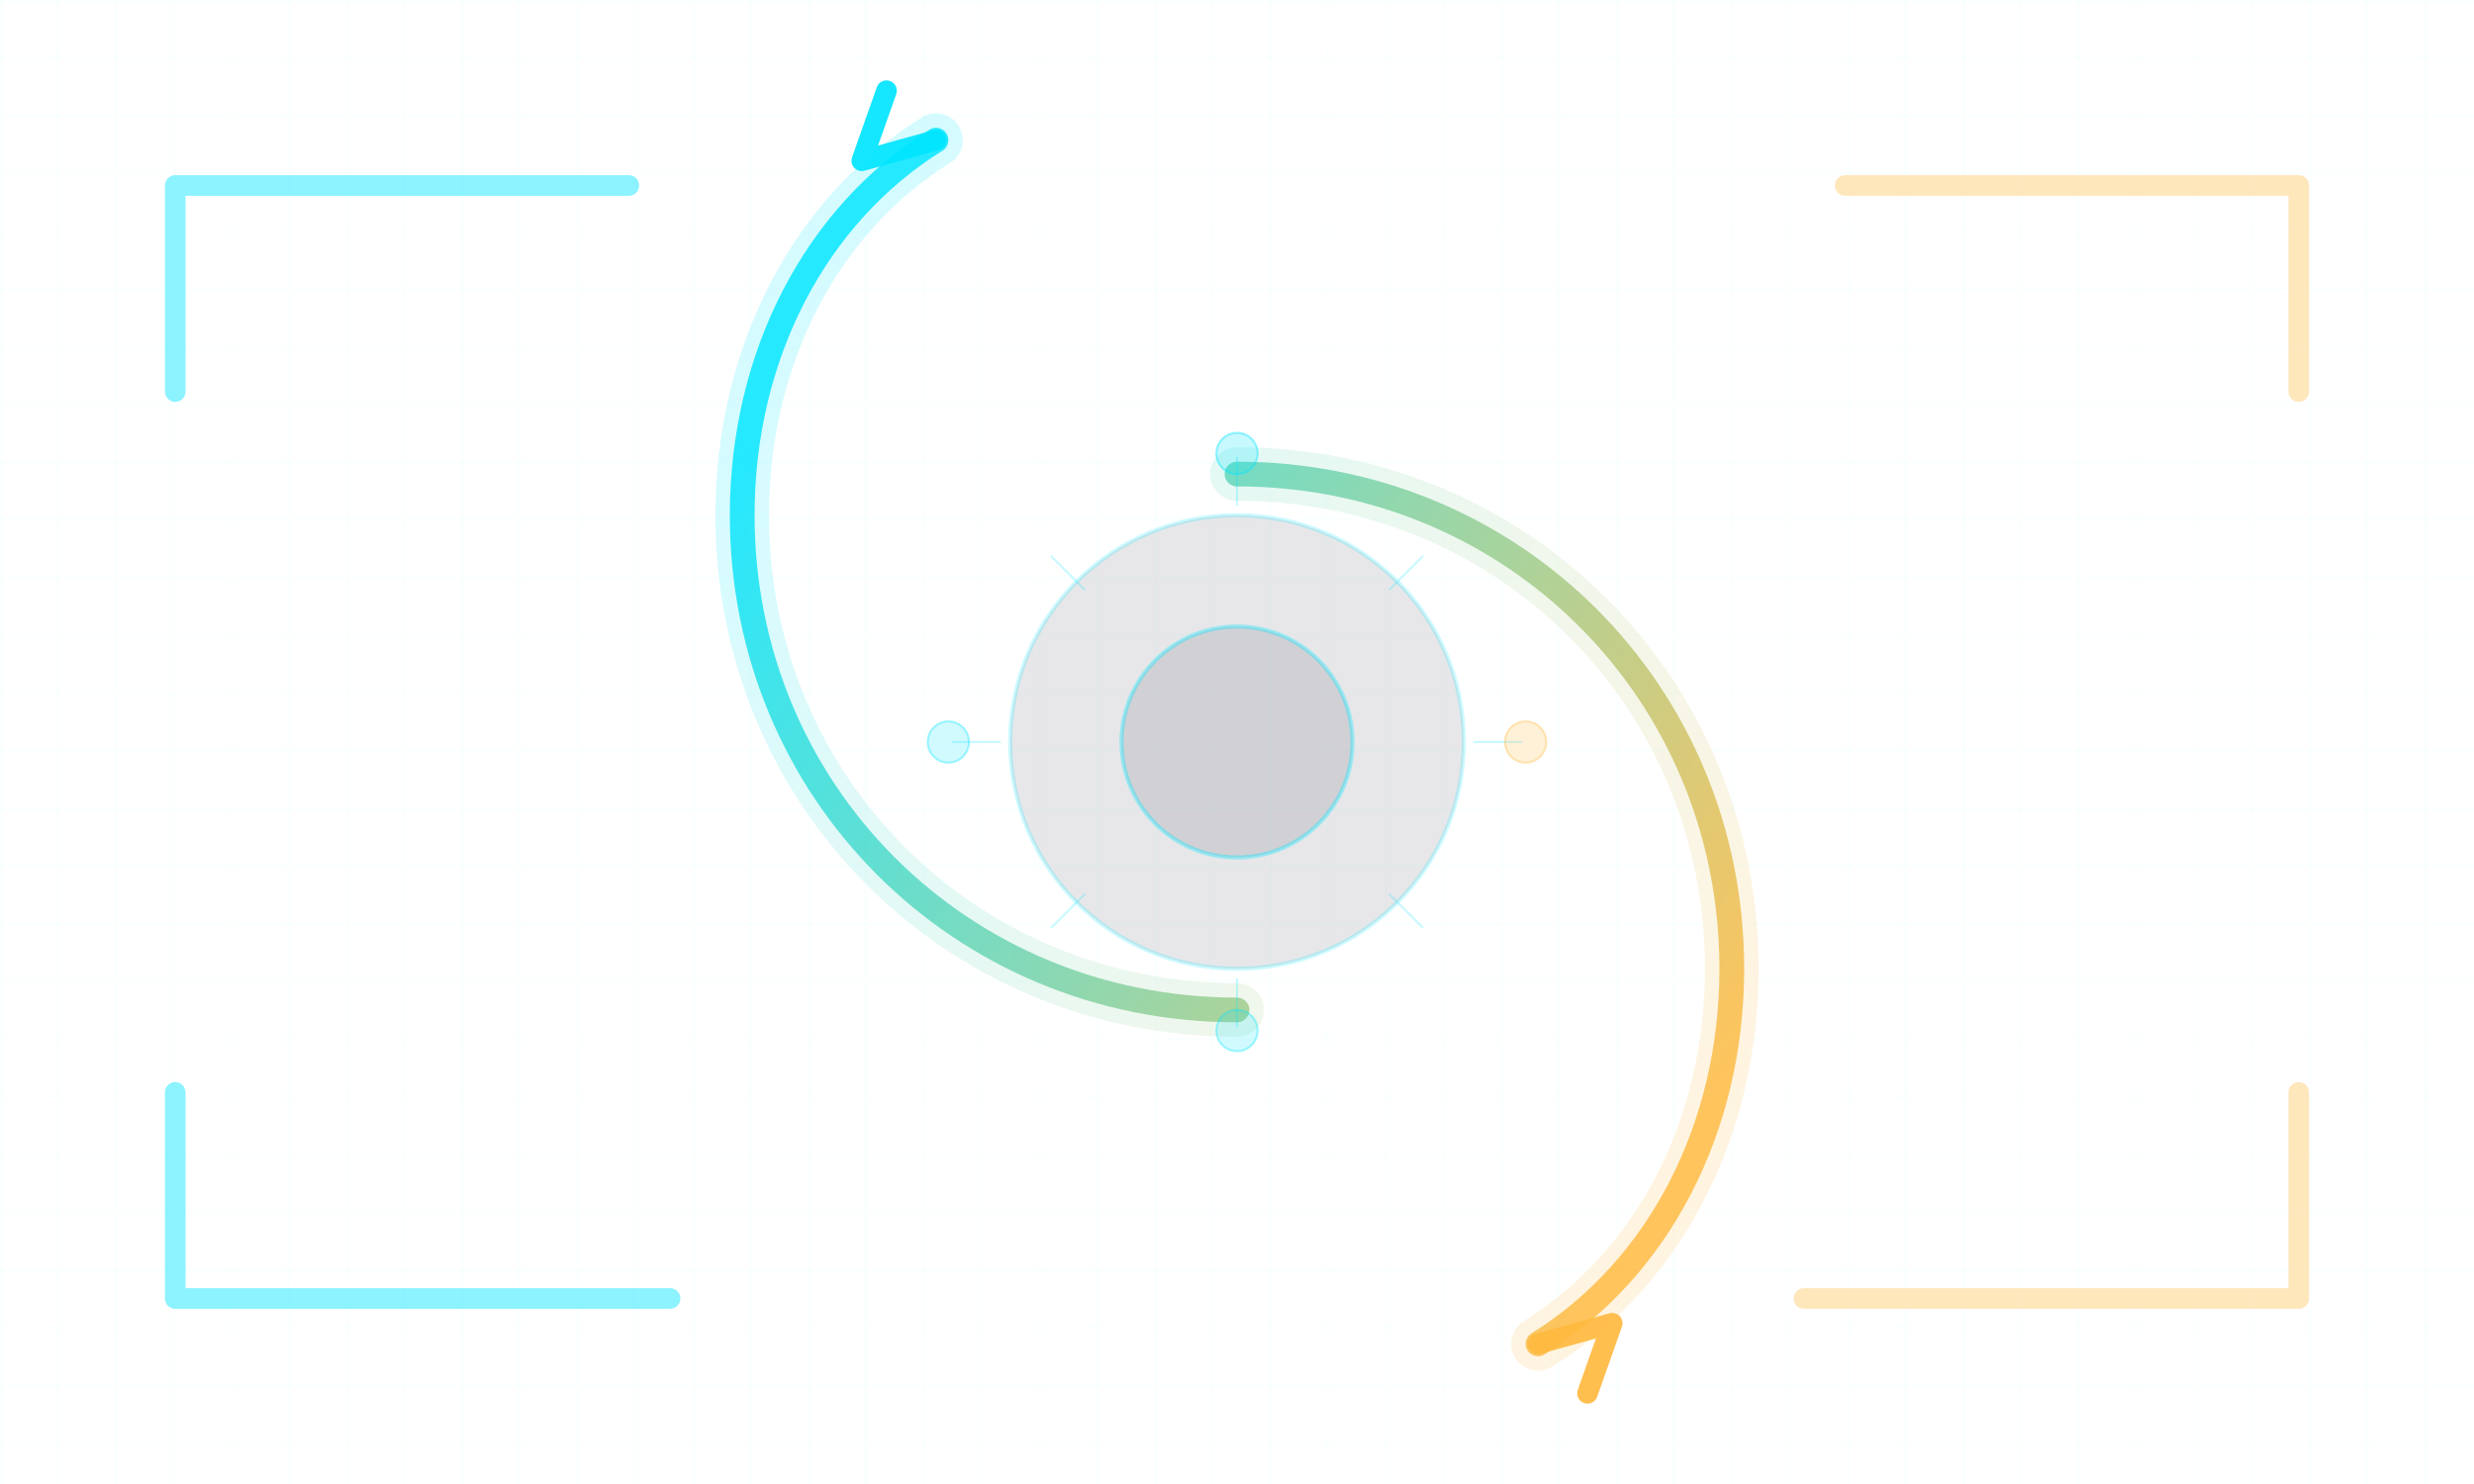 <svg width="1200" height="720" viewBox="0 0 1200 720" fill="none" xmlns="http://www.w3.org/2000/svg">
  <defs>
    <pattern id="grid" width="56" height="56" patternUnits="userSpaceOnUse">
      <path d="M56 0H0V56" stroke="#00E5FF" stroke-opacity="0.05" stroke-width="1"/>
      <path d="M28 0V56" stroke="#00E5FF" stroke-opacity="0.025" stroke-width="1"/>
      <path d="M0 28H56" stroke="#00E5FF" stroke-opacity="0.025" stroke-width="1"/>
    </pattern>

    <linearGradient id="g" x1="360" y1="220" x2="840" y2="520" gradientUnits="userSpaceOnUse">
      <stop stop-color="#00E5FF" stop-opacity="0.9"/>
      <stop offset="1" stop-color="#FFBA40" stop-opacity="0.9"/>
    </linearGradient>

    <filter id="glow" x="-50%" y="-50%" width="200%" height="200%" color-interpolation-filters="sRGB">
      <feGaussianBlur stdDeviation="7" result="b"/>
      <feMerge>
        <feMergeNode in="b"/>
        <feMergeNode in="SourceGraphic"/>
      </feMerge>
    </filter>
  </defs>

  <rect width="1200" height="720" fill="url(#grid)"/>

  <!-- corner brackets -->
  <g stroke-linecap="round" stroke-linejoin="round" filter="url(#glow)">
    <path d="M85 190V90H305" stroke="#00E5FF" stroke-opacity="0.45" stroke-width="10"/>
    <path d="M1115 190V90H895" stroke="#FFBA40" stroke-opacity="0.35" stroke-width="10"/>
    <path d="M85 530V630H325" stroke="#00E5FF" stroke-opacity="0.45" stroke-width="10"/>
    <path d="M1115 530V630H875" stroke="#FFBA40" stroke-opacity="0.35" stroke-width="10"/>
  </g>

  <!-- automation loop -->
  <g stroke-linecap="round" stroke-linejoin="round">
    <!-- glow underlay -->
    <path d="M600 230C734 230 840 336 840 470C840 548 804 616 746 652" stroke="url(#g)" stroke-opacity="0.18" stroke-width="26" filter="url(#glow)"/>
    <path d="M600 490C466 490 360 384 360 250C360 172 396 104 454 68" stroke="url(#g)" stroke-opacity="0.18" stroke-width="26" filter="url(#glow)"/>

    <!-- main strokes -->
    <path d="M600 230C734 230 840 336 840 470C840 548 804 616 746 652" stroke="url(#g)" stroke-opacity="0.92" stroke-width="12" filter="url(#glow)"/>
    <path d="M600 490C466 490 360 384 360 250C360 172 396 104 454 68" stroke="url(#g)" stroke-opacity="0.92" stroke-width="12" filter="url(#glow)"/>

    <!-- arrowheads -->
    <path d="M746 652L782 642L770 676" stroke="#FFBA40" stroke-opacity="0.92" stroke-width="10" filter="url(#glow)"/>
    <path d="M454 68L418 78L430 44" stroke="#00E5FF" stroke-opacity="0.92" stroke-width="10" filter="url(#glow)"/>
  </g>

  <!-- center controller + ticks -->
  <g filter="url(#glow)">
    <circle cx="600" cy="360" r="110" fill="#0B1220" fill-opacity="0.10" stroke="#00E5FF" stroke-opacity="0.20" stroke-width="2"/>
    <circle cx="600" cy="360" r="56" fill="#0B1220" fill-opacity="0.10" stroke="#00E5FF" stroke-opacity="0.35" stroke-width="2"/>

    <g stroke="#00E5FF" stroke-opacity="0.22" stroke-linecap="round">
      <path d="M600 222V245"/>
      <path d="M600 475V498"/>
      <path d="M462 360H485"/>
      <path d="M715 360H738"/>
      <path d="M510 270L526 286"/>
      <path d="M690 270L674 286"/>
      <path d="M510 450L526 434"/>
      <path d="M690 450L674 434"/>
    </g>

    <!-- small satellites -->
    <g>
      <circle cx="600" cy="220" r="10" fill="#00E5FF" fill-opacity="0.22" stroke="#00E5FF" stroke-opacity="0.40"/>
      <circle cx="740" cy="360" r="10" fill="#FFBA40" fill-opacity="0.20" stroke="#FFBA40" stroke-opacity="0.35"/>
      <circle cx="600" cy="500" r="10" fill="#00E5FF" fill-opacity="0.18" stroke="#00E5FF" stroke-opacity="0.35"/>
      <circle cx="460" cy="360" r="10" fill="#00E5FF" fill-opacity="0.18" stroke="#00E5FF" stroke-opacity="0.35"/>
    </g>
  </g>
</svg>
